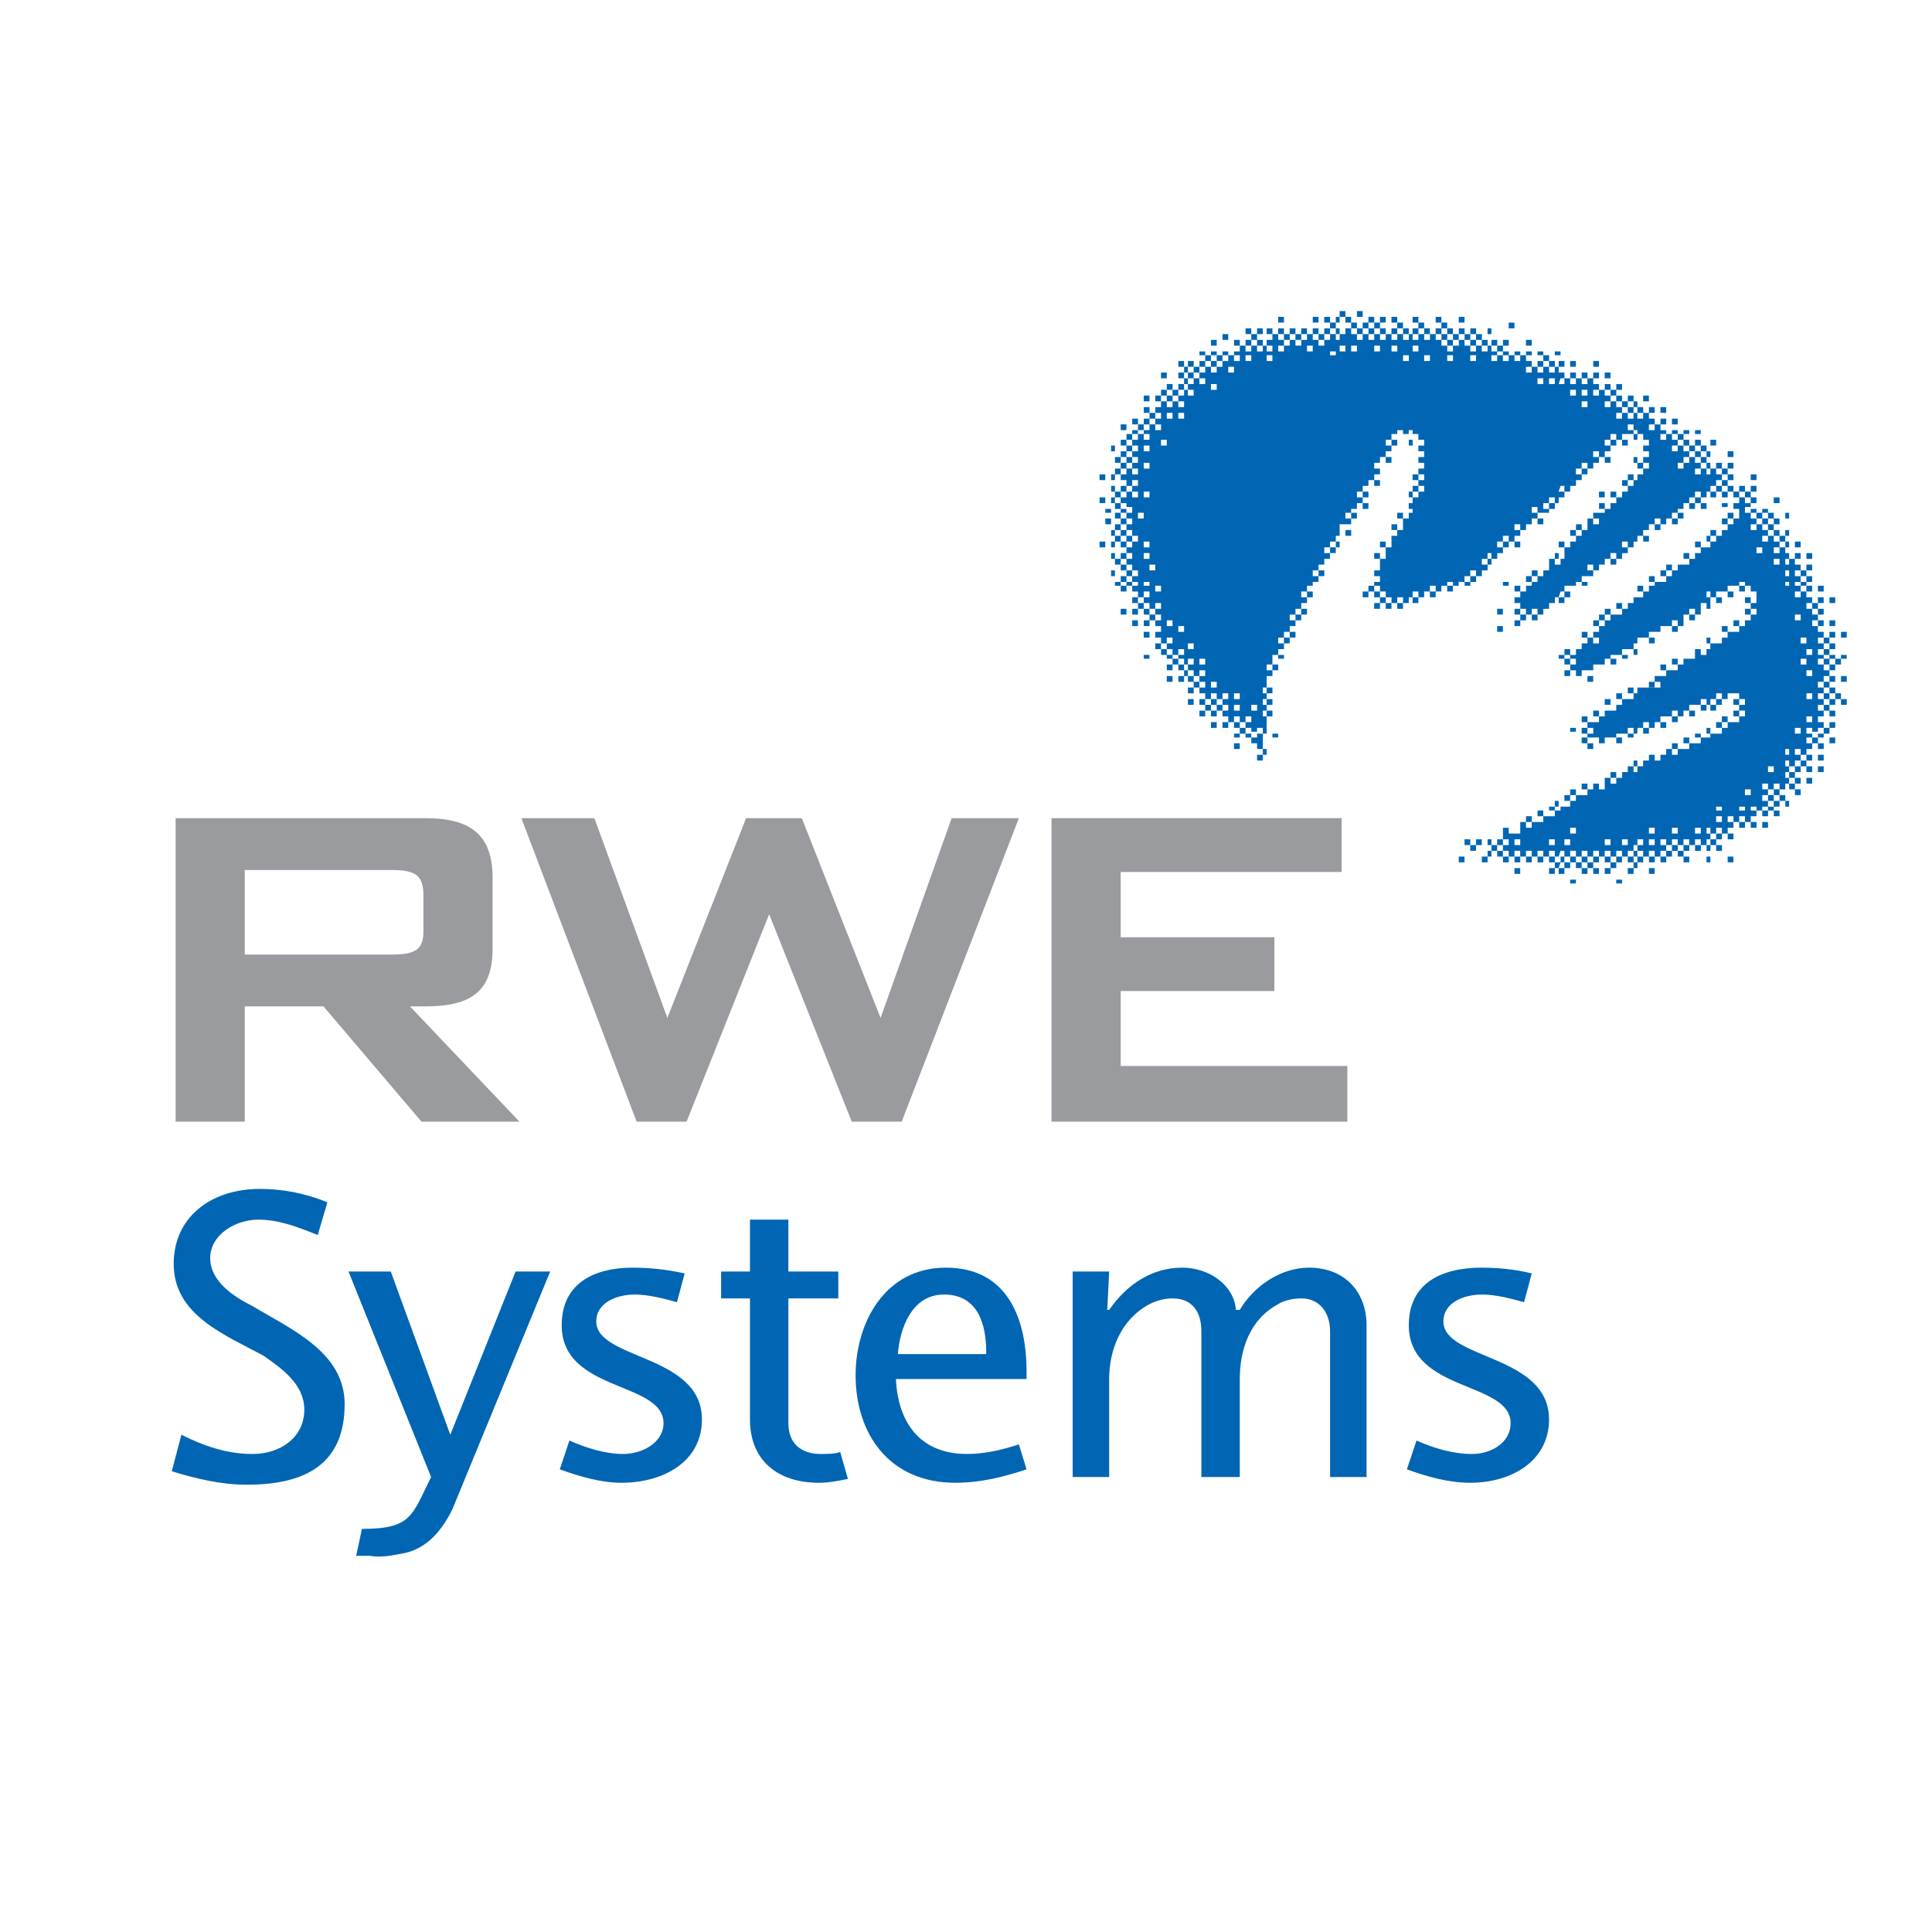 <?xml version="1.0" encoding="utf-8"?>
<!-- Generator: Adobe Illustrator 13.0.0, SVG Export Plug-In . SVG Version: 6.00 Build 14948)  -->
<!DOCTYPE svg PUBLIC "-//W3C//DTD SVG 1.0//EN" "http://www.w3.org/TR/2001/REC-SVG-20010904/DTD/svg10.dtd">
<svg version="1.0" id="Layer_1" xmlns="http://www.w3.org/2000/svg" xmlns:xlink="http://www.w3.org/1999/xlink" x="0px" y="0px"
	 width="192.756px" height="192.756px" viewBox="0 0 192.756 192.756" enable-background="new 0 0 192.756 192.756"
	 xml:space="preserve">
<g>
	<polygon fill-rule="evenodd" clip-rule="evenodd" fill="#FFFFFF" points="0,0 192.756,0 192.756,192.756 0,192.756 0,0 	"/>
	<path fill-rule="evenodd" clip-rule="evenodd" fill="#0066B3" d="M102.42,136.822c0-4.982-1.725-10.348-8.049-10.348
		c-6.133,0-9.007,5.557-9.007,10.732c0,5.748,3.258,10.73,9.965,10.73c2.491,0,4.791-0.574,7.091-1.34l-0.767-2.492
		c-1.725,0.574-3.449,0.959-5.174,0.959c-4.791,0-6.899-3.26-7.091-7.475h13.032C102.42,137.398,102.42,137.014,102.42,136.822
		L102.42,136.822z M98.396,135.098H89.58c0.192-2.49,1.342-5.941,4.6-5.941c3.449,0,4.216,3.066,4.216,5.75V135.098L98.396,135.098z
		"/>
	<path fill-rule="evenodd" clip-rule="evenodd" fill="#0066B3" d="M24.612,148.131c5.941,0,9.774-2.109,9.774-8.051
		c0-5.174-5.366-7.473-9.199-9.773c-1.917-0.957-4.216-2.49-4.216-4.791c0-2.299,2.491-3.832,4.791-3.832
		c2.108,0,4.025,0.766,5.941,1.533l0.958-3.258c-2.3-0.959-4.6-1.342-6.708-1.342c-4.982,0-8.624,2.875-8.624,7.475
		c0,5.174,5.174,7.09,9.007,9.197c1.917,1.342,4.025,2.875,4.025,5.367c0,2.684-2.3,4.408-5.174,4.408
		c-2.492,0-4.792-0.768-7.091-1.918l-0.958,3.643C19.63,147.555,22.121,148.131,24.612,148.131L24.612,148.131z"/>
	<path fill-rule="evenodd" clip-rule="evenodd" fill="#0066B3" d="M54.893,126.857h-3.45l-6.516,16.289l-5.941-16.289H34.77
		l8.241,20.506c-1.917,3.832-1.917,5.174-6.899,5.174l-0.575,2.684h1.341c0.958,0.191,2.108,0,3.066-0.191
		c2.683-0.383,4.216-2.492,5.174-4.408L54.893,126.857L54.893,126.857z"/>
	<path fill-rule="evenodd" clip-rule="evenodd" fill="#0066B3" d="M70.032,141.613c0-6.516-10.541-5.939-10.541-9.773
		c0-1.916,2.108-2.684,3.833-2.684c1.341,0,2.875,0.385,4.216,0.768l0.767-2.875c-1.725-0.383-3.45-0.574-5.174-0.574
		c-3.833,0-7.091,1.533-7.091,5.748c0,6.709,10.157,5.559,10.157,9.775c0,1.916-2.108,3.066-4.024,3.066
		c-1.725,0-3.641-0.576-5.366-1.342l-0.958,2.875c2.108,0.766,4.216,1.34,6.132,1.34C66.199,147.938,70.032,145.83,70.032,141.613
		L70.032,141.613z"/>
	<path fill-rule="evenodd" clip-rule="evenodd" fill="#0066B3" d="M83.831,144.873c-0.575,0.191-1.342,0.191-1.917,0.191
		c-2.108,0-3.258-1.15-3.258-3.066v-12.457h4.982v-2.684h-4.982v-5.174h-3.833v5.174h-2.875v2.684h2.875v12.072
		c0,4.025,2.683,6.324,6.899,6.324c0.958,0,1.917-0.191,2.875-0.383L83.831,144.873L83.831,144.873z"/>
	<path fill-rule="evenodd" clip-rule="evenodd" fill="#0066B3" d="M136.341,147.363v-15.141c0-3.258-2.107-5.748-5.749-5.748
		c-2.875,0-5.558,1.916-6.899,4.215h-0.383c-0.192-2.49-2.684-4.215-5.366-4.215c-3.066,0-5.558,1.725-7.282,4.215h-0.192
		l0.192-3.832h-3.642v20.506h3.642v-9.773c0-2.875,1.149-5.941,4.024-7.475c0.767-0.383,1.533-0.574,2.3-0.574
		c2.107,0,2.874,1.533,2.874,3.258v14.564h3.833v-9.773c0-2.875,0.958-5.941,3.833-7.475c0.575-0.383,1.533-0.574,2.3-0.574
		c1.916,0,2.875,1.533,2.875,3.258v14.564H136.341L136.341,147.363z"/>
	<path fill-rule="evenodd" clip-rule="evenodd" fill="#0066B3" d="M154.547,141.613c0-6.516-10.54-5.939-10.54-9.773
		c0-1.916,2.107-2.684,3.833-2.684c1.341,0,2.874,0.385,4.216,0.768l0.767-2.875c-1.533-0.383-3.258-0.574-4.982-0.574
		c-4.024,0-7.283,1.533-7.283,5.748c0,6.709,10.157,5.559,10.157,9.775c0,1.916-1.916,3.066-3.832,3.066
		c-1.917,0-3.833-0.576-5.558-1.342l-0.959,2.875c2.108,0.766,4.217,1.34,6.324,1.34
		C150.714,147.938,154.547,145.83,154.547,141.613L154.547,141.613z"/>
	<path fill-rule="evenodd" clip-rule="evenodd" fill="#999B9E" d="M38.986,86.804H24.421v8.432h14.565
		c2.3,0,3.258-0.383,3.258-2.299v-3.641C42.244,87.187,41.286,86.804,38.986,86.804L38.986,86.804z M40.902,100.41l10.923,11.498
		h-9.773l-9.774-11.498h-7.857v11.498h-6.899V81.629h24.914c4.6,0,6.708,1.725,6.708,5.941v7.091c0,4.216-2.108,5.749-6.708,5.749
		H40.902L40.902,100.41z"/>
	<polygon fill-rule="evenodd" clip-rule="evenodd" fill="#999B9E" points="52.018,81.629 59.3,81.629 66.583,101.561 74.44,81.629 
		79.998,81.629 87.855,101.561 94.946,81.629 101.653,81.629 89.963,111.908 84.98,111.908 76.74,91.212 68.499,111.908 
		63.516,111.908 52.018,81.629 	"/>
	<polygon fill-rule="evenodd" clip-rule="evenodd" fill="#999B9E" points="104.911,81.629 133.85,81.629 133.85,86.996 
		111.811,86.996 111.811,93.511 127.143,93.511 127.143,98.877 111.811,98.877 111.811,106.352 134.425,106.352 134.425,111.908 
		104.911,111.908 104.911,81.629 	"/>
	<path fill-rule="evenodd" clip-rule="evenodd" fill="#FFFFFF" d="M148.798,83.738h0.575v-0.575h-0.575V83.738L148.798,83.738z
		 M126.375,72.622h0.575v-0.575h-0.575V72.622L126.375,72.622z M125.992,74.155h0.383V73.58h-0.383V74.155L125.992,74.155z
		 M128.675,77.03h0.575v-0.575h-0.575V77.03L128.675,77.03z M130.975,78.18h0.575v-0.575h-0.575V78.18L130.975,78.18z
		 M138.258,77.03h0.574v-0.575h-0.574V77.03L138.258,77.03z M151.098,83.163h0.574v-0.575h-0.574V83.163L151.098,83.163z
		 M132.7,76.455h0.575V75.88H132.7V76.455L132.7,76.455z M148.414,82.587h0.384v-0.575h-0.384V82.587L148.414,82.587z
		 M142.091,80.479h0.574v-0.575h-0.574V80.479L142.091,80.479z M136.533,78.18h0.574v-0.575h-0.574V78.18L136.533,78.18z
		 M131.55,74.73h0.575v-0.575h-0.575V74.73L131.55,74.73z M144.391,84.312h0.574v-0.575h-0.574V84.312L144.391,84.312z
		 M144.965,83.738h0.575v-0.575h-0.575V83.738L144.965,83.738z M143.815,83.738h0.575v-0.575h-0.575V83.738L143.815,83.738z
		 M144.391,83.163h0.574v-0.575h-0.574V83.163L144.391,83.163z M143.24,83.163h0.575v-0.575h-0.575V83.163L143.24,83.163z
		 M142.091,83.163h0.574v-0.575h-0.574V83.163L142.091,83.163z M141.516,82.587h0.575v-0.575h-0.575V82.587L141.516,82.587z
		 M144.391,82.013h0.574v-0.575h-0.574V82.013L144.391,82.013z M142.091,82.013h0.574v-0.575h-0.574V82.013L142.091,82.013z
		 M140.94,82.013h0.575v-0.575h-0.575V82.013L140.94,82.013z M139.982,82.013h0.574v-0.575h-0.574V82.013L139.982,82.013z
		 M137.107,81.438h0.575v-0.575h-0.575V81.438L137.107,81.438z M138.832,80.863h0.575v-0.383h-0.575V80.863L138.832,80.863z
		 M137.683,80.863h0.575v-0.383h-0.575V80.863L137.683,80.863z M136.533,80.863h0.574v-0.383h-0.574V80.863L136.533,80.863z
		 M130.4,78.18h0.574v-0.575H130.4V78.18L130.4,78.18z M133.275,77.605h0.383V77.03h-0.383V77.605L133.275,77.605z M130.975,77.605
		h0.575V77.03h-0.575V77.605L130.975,77.605z M129.825,77.605h0.575V77.03h-0.575V77.605L129.825,77.605z M128.675,77.605h0.575
		V77.03h-0.575V77.605L128.675,77.605z M129.25,77.03h0.575v-0.575h-0.575V77.03L129.25,77.03z M128.101,77.03h0.574v-0.575h-0.574
		V77.03L128.101,77.03z M129.825,76.455h0.575V75.88h-0.575V76.455L129.825,76.455z M128.675,76.455h0.575V75.88h-0.575V76.455
		L128.675,76.455z M127.525,76.455h0.575V75.88h-0.575V76.455L127.525,76.455z M128.675,75.305h0.575V74.73h-0.575V75.305
		L128.675,75.305z M126.375,75.305h0.575V74.73h-0.575V75.305L126.375,75.305z M128.101,74.73h0.574v-0.575h-0.574V74.73
		L128.101,74.73z M125.417,74.155h0.575V73.58h-0.575V74.155L125.417,74.155z M137.683,79.905h0.575V79.33h-0.575V79.905
		L137.683,79.905z M136.533,79.905h0.574V79.33h-0.574V79.905L136.533,79.905z M135.383,79.905h0.575V79.33h-0.575V79.905
		L135.383,79.905z M134.233,78.754h0.574V78.18h-0.574V78.754L134.233,78.754z M134.233,79.905h0.574V79.33h-0.574V79.905
		L134.233,79.905z M133.275,78.754h0.383V78.18h-0.383V78.754L133.275,78.754z M133.275,79.905h0.383V79.33h-0.383V79.905
		L133.275,79.905z M132.125,78.754h0.575V78.18h-0.575V78.754L132.125,78.754z M130.975,78.754h0.575V78.18h-0.575V78.754
		L130.975,78.754z M149.373,84.887h0.574v-0.575h-0.574V84.887L149.373,84.887z M149.947,84.312h0.575v-0.575h-0.575V84.312
		L149.947,84.312z M145.54,85.462h0.574v0.575h-0.574V85.462L145.54,85.462z M125.417,76.455h0.575v0.575h-0.575V76.455
		L125.417,76.455z M126.95,77.605h0.575v0.575h-0.575V77.605L126.95,77.605z M130.975,79.905h0.575v0.575h-0.575V79.905
		L130.975,79.905z M134.233,80.863h0.574v0.575h-0.574V80.863L134.233,80.863z M135.958,82.013h0.575v0.575h-0.575V82.013
		L135.958,82.013z M138.832,83.163h0.575v0.575h-0.575V83.163L138.832,83.163z M142.665,84.312h0.575v0.575h-0.575V84.312
		L142.665,84.312z M147.84,84.312v0.575h-0.575v0.575h0.575v-0.575h0.574v-0.575H147.84L147.84,84.312z M127.525,75.305h0.575V74.73
		h-0.575V75.305L127.525,75.305z M146.689,83.163h0.575v-0.575h-0.575V83.163L146.689,83.163z M125.417,72.622l0.958-12.649
		l13.799-19.739l17.248,3.45l5.558-0.767h0.383l1.533,0.383v4.6l5.75,0.575h1.725v0.575h0.575v0.575h0.574V50.2l0.959,4.983
		l2.491,4.024l-1.725,7.857l2.683,3.641l-3.642,5.749l-20.506,6.708l-2.3,1.533l-0.958-0.383h-0.575v0.575h-1.149v0.575h-0.384
		v0.575h-0.574v-0.575h0.574v-0.575h0.384v-0.575h-0.958v-0.575h-0.575v0.575h-0.575v-0.575h-1.149v0.575h0.574v0.575h-0.574v-0.575
		h-0.575v0.575h-0.574v-0.575h-0.575v-0.575h-0.575v-0.575h-0.575v0.575h-0.574v-0.575h-0.575v0.575h-0.575v-0.575h0.575v-0.575
		h-0.575v-0.575h-0.384v0.575h-0.574v-0.575h-0.575v0.575h-0.575v-0.575h0.575v-0.575h-0.575v-0.575h-0.574v0.575h-0.575v0.575
		h0.575v0.575h-0.575v-0.575h-0.575v-0.575h-0.574v-0.575h-0.575v0.575h-0.575v-0.575h0.575v-0.383h-0.575v-0.575h-0.575v0.575
		h-0.574v-0.575h-0.575v0.575h-0.383v-0.575H132.7v0.575h-0.575v-0.575h0.575V79.33h-0.575v-0.575h-0.575v0.575h-0.575v-0.575H130.4
		v0.575h-0.575v-0.575h0.575V78.18h-0.575v-0.575h-0.575v0.575h-0.575v-0.575h-0.574V77.03h-0.575v-0.575h-0.575v0.575h-0.575
		v-0.575h0.575V75.88h-0.575v-0.575h-0.383v0.575h-0.575v-0.575h0.575V74.73h-0.575V72.622L125.417,72.622z"/>
	<path fill-rule="evenodd" clip-rule="evenodd" fill="#0066B3" d="M134.233,51.158h0.574v0.575h-0.574V51.158L134.233,51.158z
		 M126.95,73.197h0.575v0.383h-0.575V73.197L126.95,73.197z M134.233,52.883h0.574v0.575h-0.574V52.883L134.233,52.883z
		 M125.417,75.88v-0.575h0.575V74.73h-0.575v-0.575h-0.574V73.58h-0.575v-0.383h-0.575v0.383h-0.575v-0.383h0.575v-0.575h-0.575
		v-0.575h-0.574v0.575h-0.575v-0.575h0.575v-0.575h-0.575v-0.575h-0.575v0.575h-0.575v-0.575h-0.574v0.575h-0.575v-0.575h0.575
		v-0.575h-0.575v-0.575h0.575v-0.575h-0.575v-0.575h-0.575v0.575h-0.575v-0.575h0.575v-0.575h-0.575v-0.575h-0.383v0.575h-0.575
		v-0.575h0.575v-0.575h-0.575v-0.575h-0.574v0.575h-0.575v-0.575h0.575v-0.575h-0.575v-0.383h-0.575v-0.575h-0.575V64.19h0.575
		v-0.575h-0.575V63.04h0.575v-0.575h-0.575V61.89h-0.574v0.575h-0.575V61.89h0.575v-0.575h-0.575V60.74h-0.575v0.575h-0.575V60.74
		h0.575v-0.575h-0.575V59.59h0.575v-0.575h-0.575V58.44h-0.574v0.575h-0.575V58.44h-0.575v-0.383h0.575v-0.575h0.575v-0.575h-0.575
		v-0.575h-0.575v-0.575h-0.383v-0.575h0.383v0.575h0.575v-0.575h0.575v-0.575h-0.575v-0.575h-0.575v0.575h-0.383v-0.575h0.383
		v-0.575h-0.383v-0.575h0.383v-0.575h0.575v-0.575h-0.575v-0.575h0.575v-0.383h-0.575V50.2h-0.383v-0.575h0.383V49.05h-0.383v-0.575
		h0.383v0.575h0.575v-0.575h0.575V47.9h-0.575v-0.575h-0.575V47.9h-0.383v-0.575h0.383V46.75h0.575v-0.575h-0.575V45.6h0.575v-0.575
		h0.575v-0.575h-0.575v-0.575h0.575V43.3h0.574v-0.383h0.575v-0.575h-0.575v-0.575h0.575v0.575h0.575v-0.575h0.575v-0.575h-0.575
		v-0.575h0.575v0.575h0.574v-0.575h0.575v-0.575h-0.575v-0.575h0.575v-0.575h0.575v-0.575h0.575v0.575h0.574v-0.575h0.575v-0.575
		h-0.575v-0.575h0.575v-0.575h-0.575v-0.575h0.575v0.575h0.383v-0.575h0.575v0.575h0.575v-0.575h0.575v-0.575h-0.575V35.06h0.575
		v0.384h0.574V35.06h0.575v0.384h0.575V35.06h0.575v0.384h0.574V35.06h0.575v-0.575h-0.575V33.91h0.575v0.575h0.575V33.91h0.575
		v-0.575h-0.575V32.76h0.575v0.575h0.574V32.76h0.575v0.575h-0.575v0.575h0.575v0.575h0.383V33.91h0.575v-0.575h-0.575V32.76h0.575
		v0.575h0.575V32.76h0.575v0.575h0.574V32.76h0.575v0.575h0.575V32.76h0.575v0.575h0.574V32.76h0.575v0.575h0.575V32.76h0.575
		v-0.575h-0.575V31.61h0.575v0.575h0.575V31.61h0.383v-0.575h0.575v0.575h0.574v0.575h0.575v0.575h0.575v-0.575h0.575V31.61h0.574
		v0.575h0.575V31.61h0.575v0.575h-0.575v0.575h0.575v0.575h0.574V32.76h0.575v-0.575h-0.575V31.61h0.575v0.575h0.575v0.575h0.574
		v0.575h0.384V32.76h0.575v-0.575h-0.575V31.61h0.575v0.575h0.575v0.575h0.574v0.575h0.575V32.76h0.575v-0.575h-0.575V31.61h0.575
		v0.575h0.575v0.575h0.574v0.575h0.575v0.575h-0.575v0.575h0.575V58.44h-0.575v0.575h-0.574V58.44h-0.575v0.575h-0.575v0.575h-0.575
		v-0.575h-0.574v0.575h-0.575v0.575h-0.575V59.59h-0.384v0.575h-0.574v0.575h-0.575v-0.575h-0.575v0.575h-0.574v-0.575h-0.575v0.575
		h-0.575v-0.575h0.575V59.59h-0.575v-0.575h-0.574v0.575h-0.575v-0.575h0.575V58.44h0.574v-0.383h0.575v-0.575h-0.575v-0.575h0.575
		v-1.15h-0.575v-0.575h0.575v0.575h0.575v-1.15h-0.575v-0.575h0.575v0.575h0.574v-1.15h0.575v-0.575h-0.575v-0.575h0.575v0.575
		h0.575v-1.15h-0.575v-0.575h0.575v0.575h0.574v-0.575h0.384v-0.383h-0.384V50.2h0.384v-0.575h-0.384V49.05h0.384v-0.575h0.575V47.9
		h-0.575v-0.575h0.575V46.75h0.575v-0.575h-0.575V45.6h0.575v-0.575h-0.575v-0.575h0.575v-0.575h-0.575V43.3h-0.575v-0.383h-0.384
		V43.3h-0.574v-0.383h-0.575V43.3h-0.575v0.575h0.575v0.575h-0.575v0.575h-0.574V45.6h0.574v0.575h-0.574V45.6h-0.575v0.575h-0.575
		v0.575h0.575v0.575h-0.575V47.9h0.575v0.575h-0.575V47.9h-0.574v0.575h-0.575v0.575h0.575v0.575h-0.575V50.2h0.575v0.575h-0.575
		V50.2h-0.575v0.575h-0.575v0.383h0.575v0.575h-0.575v0.575h-1.149v1.149h-0.383v0.575h0.383v0.575h-0.383v0.575H132.7v0.575h-0.575
		v0.575h-0.575v0.575h0.575v0.575h-0.575v0.575h-0.575v0.383H130.4v0.575h0.574v0.575H130.4v0.575h-0.575v0.575h0.575v0.575h-0.575
		v0.575h-0.575v0.575h-0.575v0.575h0.575v0.575h-0.575v0.575h-0.574v0.575h-0.575v0.575h0.575v0.383h-0.575v-0.383h-0.575v0.958
		h0.575v0.575h-0.575v0.575h-0.575v1.15h0.575v0.575h-0.575v0.575h0.575v0.575h-0.575v0.575h0.575v0.575h-0.575v1.725h-0.383v1.533
		h0.383v0.575h-0.383v0.575H125.417L125.417,75.88z M123.117,72.047h0.575v-0.575h-0.575V72.047L123.117,72.047z M123.117,70.897
		h0.575v-0.575h-0.575V70.897L123.117,70.897z M123.117,69.748h0.575v-0.575h-0.575V69.748L123.117,69.748z M124.843,73.58h0.574
		v-0.575h-0.574V73.58L124.843,73.58z M125.417,73.197h0.575v-0.575h-0.575V73.197L125.417,73.197z M124.268,73.197h0.575v-0.575
		h-0.575V73.197L124.268,73.197z M123.692,72.622h0.575v-0.575h-0.575V72.622L123.692,72.622z M124.268,72.047h0.575v-0.575h-0.575
		V72.047L124.268,72.047z M125.992,71.472h0.383v-0.575h-0.383V71.472L125.992,71.472z M124.843,70.897h0.574v-0.575h-0.574V70.897
		L124.843,70.897z M125.992,70.322h0.383v-0.575h-0.383V70.322L125.992,70.322z M125.992,69.172h0.383v-0.575h-0.383V69.172
		L125.992,69.172z M126.375,66.873h0.575v-0.575h-0.575V66.873L126.375,66.873z M127.525,64.19h0.575v-0.575h-0.575V64.19
		L127.525,64.19z M128.101,63.615h0.574V63.04h-0.574V63.615L128.101,63.615z M128.675,61.89h0.575v-0.575h-0.575V61.89
		L128.675,61.89z M129.25,61.315h0.575V60.74h-0.575V61.315L129.25,61.315z M129.825,59.59h0.575v-0.575h-0.575V59.59L129.825,59.59
		z M130.975,57.482h0.575v-0.575h-0.575V57.482L130.975,57.482z M132.125,55.183h0.575v-0.575h-0.575V55.183L132.125,55.183z
		 M132.7,54.607h0.575v-0.575H132.7V54.607L132.7,54.607z M123.117,74.155h0.575v0.575h-0.575V74.155L123.117,74.155z
		 M118.518,69.748h0.575v0.575h-0.575V69.748L118.518,69.748z M116.41,67.448h0.575v0.575h-0.575V67.448L116.41,67.448z
		 M114.11,65.339h0.575v0.383h-0.575V65.339L114.11,65.339z M114.11,63.04h0.575v0.575h-0.575V63.04L114.11,63.04z M112.96,61.89
		h0.575v0.575h-0.575V61.89L112.96,61.89z M111.811,60.74h0.575v0.575h-0.575V60.74L111.811,60.74z M110.853,56.907h0.383v0.575
		h-0.383V56.907L110.853,56.907z M109.702,54.033h0.575v0.575h-0.575V54.033L109.702,54.033z M111.811,52.883h0.575v-0.575h-0.575
		V52.883L111.811,52.883z M112.386,52.308h0.574v-0.575h-0.574V52.308L112.386,52.308z M121.968,70.897h0.575v-0.575h-0.575V70.897
		L121.968,70.897z M120.817,70.897h0.575v-0.575h-0.575V70.897L120.817,70.897z M121.393,70.322h0.575v-0.575h-0.575V70.322
		L121.393,70.322z M120.243,70.322h0.574v-0.575h-0.574V70.322L120.243,70.322z M121.968,69.748h0.575v-0.575h-0.575V69.748
		L121.968,69.748z M120.817,69.748h0.575v-0.575h-0.575V69.748L120.817,69.748z M120.817,68.598h0.575v-0.575h-0.575V68.598
		L120.817,68.598z M119.668,68.598h0.575v-0.575h-0.575V68.598L119.668,68.598z M119.093,68.022h0.575v-0.575h-0.575V68.022
		L119.093,68.022z M119.668,67.448h0.575v-0.575h-0.575V67.448L119.668,67.448z M118.518,67.448h0.575v-0.575h-0.575V67.448
		L118.518,67.448z M118.135,66.873h0.383v-0.575h-0.383V66.873L118.135,66.873z M119.668,66.298h0.575v-0.575h-0.575V66.298
		L119.668,66.298z M118.518,66.298h0.575v-0.575h-0.575V66.298L118.518,66.298z M117.56,66.298h0.575v-0.575h-0.575V66.298
		L117.56,66.298z M116.985,65.723h0.574v-0.383h-0.574V65.723L116.985,65.723z M117.56,65.339h0.575v-0.575h-0.575V65.339
		L117.56,65.339z M116.41,65.339h0.575v-0.575h-0.575V65.339L116.41,65.339z M118.518,64.765h0.575V64.19h-0.575V64.765
		L118.518,64.765z M115.835,64.765h0.575V64.19h-0.575V64.765L115.835,64.765z M116.41,64.19h0.575v-0.575h-0.575V64.19
		L116.41,64.19z M117.56,63.04h0.575v-0.575h-0.575V63.04L117.56,63.04z M116.41,62.465h0.575V61.89h-0.575V62.465L116.41,62.465z
		 M115.26,61.89h0.575v-0.575h-0.575V61.89L115.26,61.89z M114.686,61.315h0.574V60.74h-0.574V61.315L114.686,61.315z M115.26,60.74
		h0.575v-0.575h-0.575V60.74L115.26,60.74z M114.11,60.74h0.575v-0.575h-0.575V60.74L114.11,60.74z M113.535,60.165h0.575V59.59
		h-0.575V60.165L113.535,60.165z M114.11,59.59h0.575v-0.575h-0.575V59.59L114.11,59.59z M115.26,59.015h0.575V58.44h-0.575V59.015
		L115.26,59.015z M114.11,58.44h0.575v-0.383h-0.575V58.44L114.11,58.44z M112.96,58.44h0.575v-0.383h-0.575V58.44L112.96,58.44z
		 M111.811,58.44h0.575v-0.383h-0.575V58.44L111.811,58.44z M112.386,58.057h0.574v-0.575h-0.574V58.057L112.386,58.057z
		 M112.96,57.482h0.575v-0.575h-0.575V57.482L112.96,57.482z M114.686,56.907h0.574v-0.575h-0.574V56.907L114.686,56.907z
		 M112.386,56.907h0.574v-0.575h-0.574V56.907L112.386,56.907z M111.811,56.333h0.575v-0.575h-0.575V56.333L111.811,56.333z
		 M114.11,55.757h0.575v-0.575h-0.575V55.757L114.11,55.757z M112.386,55.757h0.574v-0.575h-0.574V55.757L112.386,55.757z
		 M114.11,54.607h0.575v-0.575h-0.575V54.607L114.11,54.607z M112.386,54.607h0.574v-0.575h-0.574V54.607L112.386,54.607z
		 M112.96,54.033h0.575v-0.575h-0.575V54.033L112.96,54.033z M111.811,54.033h0.575v-0.575h-0.575V54.033L111.811,54.033z
		 M112.386,53.458h0.574v-0.575h-0.574V53.458L112.386,53.458z M111.235,53.458h0.575v-0.575h-0.575V53.458L111.235,53.458z
		 M120.817,72.047h0.575v0.575h-0.575V72.047L120.817,72.047z M120.817,33.91h0.575v0.575h-0.575V33.91L120.817,33.91z
		 M121.968,33.335h0.575v0.575h-0.575V33.335L121.968,33.335z M127.525,31.61h0.575v0.575h-0.575V31.61L127.525,31.61z
		 M130.975,31.61h0.575v0.575h-0.575V31.61L130.975,31.61z M119.668,38.318h0.575v-0.575h-0.575V38.318L119.668,38.318z
		 M119.093,37.743h0.575v-0.575h-0.575V37.743L119.093,37.743z M118.518,38.318h0.575v-0.575h-0.575V38.318L118.518,38.318z
		 M118.135,37.743h0.383v-0.575h-0.383V37.743L118.135,37.743z M118.518,37.168h0.575v-0.575h-0.575V37.168L118.518,37.168z
		 M119.668,37.168h0.575v-0.575h-0.575V37.168L119.668,37.168z M120.817,37.168h0.575v-0.575h-0.575V37.168L120.817,37.168z
		 M122.543,37.168h0.574v-0.575h-0.574V37.168L122.543,37.168z M120.243,36.593h0.574v-0.575h-0.574V36.593L120.243,36.593z
		 M121.393,36.593h0.575v-0.575h-0.575V36.593L121.393,36.593z M120.817,36.018h0.575v-0.575h-0.575V36.018L120.817,36.018z
		 M121.968,36.018h0.575v-0.575h-0.575V36.018L121.968,36.018z M123.117,36.018h0.575v-0.575h-0.575V36.018L123.117,36.018z
		 M124.268,36.018h0.575v-0.575h-0.575V36.018L124.268,36.018z M126.375,36.018h0.575v-0.575h-0.575V36.018L126.375,36.018z
		 M124.268,35.06h0.575v-0.575h-0.575V35.06L124.268,35.06z M125.417,35.06h0.575v-0.575h-0.575V35.06L125.417,35.06z
		 M126.375,35.06h0.575v-0.575h-0.575V35.06L126.375,35.06z M124.843,34.485h0.574V33.91h-0.574V34.485L124.843,34.485z
		 M127.525,35.06h0.575v-0.575h-0.575V35.06L127.525,35.06z M128.101,34.485h0.574V33.91h-0.574V34.485L128.101,34.485z
		 M129.25,34.485h0.575V33.91h-0.575V34.485L129.25,34.485z M130.4,35.06h0.574v-0.575H130.4V35.06L130.4,35.06z M127.525,33.91
		h0.575v-0.575h-0.575V33.91L127.525,33.91z M128.675,33.91h0.575v-0.575h-0.575V33.91L128.675,33.91z M129.825,33.91h0.575v-0.575
		h-0.575V33.91L129.825,33.91z M130.975,33.91h0.575v-0.575h-0.575V33.91L130.975,33.91z M131.55,34.485h0.575V33.91h-0.575V34.485
		L131.55,34.485z M116.41,39.467h0.575v-0.575h-0.575V39.467L116.41,39.467z M115.835,40.042h0.575v-0.575h-0.575V40.042
		L115.835,40.042z M116.985,40.042h0.574v-0.575h-0.574V40.042L116.985,40.042z M116.41,40.617h0.575v-0.575h-0.575V40.617
		L116.41,40.617z M117.56,40.617h0.575v-0.575h-0.575V40.617L117.56,40.617z M115.26,41.768h0.575v-0.575h-0.575V41.768
		L115.26,41.768z M116.41,41.768h0.575v-0.575h-0.575V41.768L116.41,41.768z M117.56,41.768h0.575v-0.575h-0.575V41.768
		L117.56,41.768z M114.686,42.342h0.574v-0.575h-0.574V42.342L114.686,42.342z M114.11,42.917h0.575v-0.575h-0.575V42.917
		L114.11,42.917z M115.26,42.917h0.575v-0.575h-0.575V42.917L115.26,42.917z M113.535,43.3h0.575v-0.383h-0.575V43.3L113.535,43.3z
		 M112.96,43.875h0.575V43.3h-0.575V43.875L112.96,43.875z M114.11,43.875h0.575V43.3h-0.575V43.875L114.11,43.875z M112.386,44.451
		h0.574v-0.575h-0.574V44.451L112.386,44.451z M115.835,44.451h0.575v-0.575h-0.575V44.451L115.835,44.451z M112.96,45.025h0.575
		v-0.575h-0.575V45.025L112.96,45.025z M114.11,45.025h0.575v-0.575h-0.575V45.025L114.11,45.025z M112.386,45.6h0.574v-0.575
		h-0.574V45.6L112.386,45.6z M111.811,46.175h0.575V45.6h-0.575V46.175L111.811,46.175z M112.96,46.175h0.575V45.6h-0.575V46.175
		L112.96,46.175z M112.386,46.75h0.574v-0.575h-0.574V46.75L112.386,46.75z M114.11,46.75h0.575v-0.575h-0.575V46.75L114.11,46.75z
		 M111.811,47.325h0.575V46.75h-0.575V47.325L111.811,47.325z M112.96,47.325h0.575V46.75h-0.575V47.325L112.96,47.325z
		 M112.96,48.475h0.575V47.9h-0.575V48.475L112.96,48.475z M112.386,49.05h0.574v-0.575h-0.574V49.05L112.386,49.05z
		 M111.811,49.625h0.575V49.05h-0.575V49.625L111.811,49.625z M112.96,49.625h0.575V49.05h-0.575V49.625L112.96,49.625z
		 M114.11,49.625h0.575V49.05h-0.575V49.625L114.11,49.625z M111.235,50.2h0.575v-0.575h-0.575V50.2L111.235,50.2z M111.811,50.775
		h0.575V50.2h-0.575V50.775L111.811,50.775z M112.386,51.158h0.574v-0.575h-0.574V51.158L112.386,51.158z M111.811,51.733h0.575
		v-0.575h-0.575V51.733L111.811,51.733z M113.535,51.733h0.575v-0.575h-0.575V51.733L113.535,51.733z M117.56,39.467h0.575v-0.575
		h-0.575V39.467L117.56,39.467z M118.518,39.467h0.575v-0.575h-0.575V39.467L118.518,39.467z M118.135,38.893h0.383v-0.575h-0.383
		V38.893L118.135,38.893z M120.817,38.893h0.575v-0.575h-0.575V38.893L120.817,38.893z M114.11,39.467h0.575v0.575h-0.575V39.467
		L114.11,39.467z M111.811,42.342h0.575v0.575h-0.575V42.342L111.811,42.342z M110.853,44.451h0.383v0.575h-0.383V44.451
		L110.853,44.451z M109.702,47.325h0.575V47.9h-0.575V47.325L109.702,47.325z M109.702,49.625h0.575V50.2h-0.575V49.625
		L109.702,49.625z M110.277,50.775h0.575v0.383h-0.575V50.775L110.277,50.775z M110.277,51.733h0.575v0.575h-0.575V51.733
		L110.277,51.733z M115.835,37.168h0.575v0.575h-0.575V37.168L115.835,37.168z M135.383,31.035h0.575v0.575h-0.575V31.035
		L135.383,31.035z M140.94,49.625h0.575V49.05h-0.575V49.625L140.94,49.625z M135.383,49.625h0.575V49.05h-0.575V49.625
		L135.383,49.625z M141.516,49.05h0.575v-0.575h-0.575V49.05L141.516,49.05z M141.516,47.9h0.575v-0.575h-0.575V47.9L141.516,47.9z
		 M138.258,44.451h0.574v-0.575h-0.574V44.451L138.258,44.451z M132.7,35.443h0.575V35.06H132.7V35.443L132.7,35.443z
		 M144.391,36.018h0.574v-0.575h-0.574V36.018L144.391,36.018z M142.091,36.018h0.574v-0.575h-0.574V36.018L142.091,36.018z
		 M139.982,36.018h0.574v-0.575h-0.574V36.018L139.982,36.018z M144.391,35.06h0.574v-0.575h-0.574V35.06L144.391,35.06z
		 M140.94,35.06h0.575v-0.575h-0.575V35.06L140.94,35.06z M138.832,35.06h0.575v-0.575h-0.575V35.06L138.832,35.06z M137.107,35.06
		h0.575v-0.575h-0.575V35.06L137.107,35.06z M134.808,35.06h0.575v-0.575h-0.575V35.06L134.808,35.06z M133.658,35.06h0.575v-0.575
		h-0.575V35.06L133.658,35.06z M143.815,34.485h0.575V33.91h-0.575V34.485L143.815,34.485z M144.391,33.91h0.574v-0.575h-0.574
		V33.91L144.391,33.91z M143.24,33.91h0.575v-0.575h-0.575V33.91L143.24,33.91z M142.091,33.91h0.574v-0.575h-0.574V33.91
		L142.091,33.91z M140.94,33.91h0.575v-0.575h-0.575V33.91L140.94,33.91z M139.982,33.91h0.574v-0.575h-0.574V33.91L139.982,33.91z
		 M138.832,33.91h0.575v-0.575h-0.575V33.91L138.832,33.91z M137.683,33.91h0.575v-0.575h-0.575V33.91L137.683,33.91z
		 M136.533,33.91h0.574v-0.575h-0.574V33.91L136.533,33.91z M135.383,33.91h0.575v-0.575h-0.575V33.91L135.383,33.91z
		 M133.275,33.91h0.383v-0.575h-0.383V33.91L133.275,33.91z M132.125,33.91h0.575v-0.575h-0.575V33.91L132.125,33.91z
		 M143.815,33.335h0.575V32.76h-0.575V33.335L143.815,33.335z M141.516,33.335h0.575V32.76h-0.575V33.335L141.516,33.335z
		 M139.407,33.335h0.575V32.76h-0.575V33.335L139.407,33.335z M137.107,33.335h0.575V32.76h-0.575V33.335L137.107,33.335z
		 M135.958,33.335h0.575V32.76h-0.575V33.335L135.958,33.335z M134.808,33.335h0.575V32.76h-0.575V33.335L134.808,33.335z
		 M133.658,33.335h0.575V32.76h0.574v-0.575h-0.574V31.61h-0.575v0.575h-0.383v0.575h0.383V33.335L133.658,33.335z M132.7,33.335
		h0.575V32.76H132.7V33.335L132.7,33.335z M136.533,32.76h0.574v-0.575h-0.574V32.76L136.533,32.76z M140.557,43.875h0.384v0.575
		h-0.384V43.875L140.557,43.875z M139.407,60.165h0.575V59.59h-0.575V60.165L139.407,60.165z M138.258,60.165h0.574V59.59h-0.574
		V60.165L138.258,60.165z M140.94,59.59h0.575v-0.575h-0.575V59.59L140.94,59.59z M137.683,59.59h0.575v-0.575h-0.575V59.59
		L137.683,59.59z M142.665,59.015h0.575V58.44h-0.575V59.015L142.665,59.015z M137.107,59.015h0.575V58.44h-0.575V59.015
		L137.107,59.015z M144.391,58.44h0.574v-0.383h-0.574V58.44L144.391,58.44z"/>
	<path fill-rule="evenodd" clip-rule="evenodd" fill="#0066B3" d="M172.37,51.733h0.575v0.575h-0.575V51.733L172.37,51.733z
		 M170.646,53.458h0.574v0.575h-0.574V53.458L170.646,53.458z M170.262,59.015h0.384v0.575h-0.384V59.015L170.262,59.015z
		 M168.537,60.74h0.575v0.575h-0.575V60.74L168.537,60.74z M166.812,61.89h0.575v0.575h-0.575V61.89L166.812,61.89z M159.53,61.89
		h0.574v0.575h-0.574V61.89L159.53,61.89z M160.104,61.315h0.575v0.575h-0.575V61.315L160.104,61.315z M166.237,56.907h0.575v0.575
		h-0.575V56.907L166.237,56.907z M165.088,51.733h0.574v0.575h-0.574V51.733L165.088,51.733z M166.812,51.158h0.575v0.575h-0.575
		V51.158L166.812,51.158z M168.537,49.625h0.575V50.2h-0.575V49.625L168.537,49.625z M183.677,67.448h0.575v0.575h-0.575V67.448
		L183.677,67.448z M183.677,63.04h0.575v0.575h-0.575V63.04L183.677,63.04z M182.527,61.89h0.575v0.575h-0.575V61.89L182.527,61.89z
		 M182.527,59.59h0.575v0.575h-0.575V59.59L182.527,59.59z M181.377,58.44h0.575v0.575h-0.575V58.44L181.377,58.44z M180.228,55.183
		h0.575v0.575h-0.575V55.183L180.228,55.183z M179.078,54.033h0.574v0.575h-0.574V54.033L179.078,54.033z M178.119,51.158h0.384
		v0.575h-0.384V51.158L178.119,51.158z M176.97,49.625h0.575V50.2h-0.575V49.625L176.97,49.625z M172.945,63.04h0.574v-0.575h-0.574
		V61.89h0.574v0.575h0.575V61.89h0.575v-0.575h-0.575V60.74h0.575v-0.575h-0.575V59.59h0.575v0.575h0.575v-1.15h-0.575V58.44h-0.575
		v0.575h-0.575V58.44h-1.149v0.575h0.575v0.575h-0.575v-0.575h-1.15v0.575h0.575v0.575h-0.575V59.59h-0.574v1.15h-0.384v-0.575
		h-0.574v1.15h-0.575v0.575h-0.575v-0.575h-0.575v1.15h-0.574v0.575h-0.575v-0.575h-1.15v0.575h-1.149v0.575h0.575v0.575h-0.575
		v-0.575h-1.15v0.575h-0.383v0.575h0.383v0.575h-0.383v-0.575h-1.149v0.575h0.574v0.383h-0.574v-0.383h-1.15v0.383h0.575v0.575
		h-0.575v-0.575h-0.575v0.575h-1.149v0.575h-1.15v0.575h-0.574v-0.575h-0.575v0.575h-0.575v-0.575h0.575v-0.575h-0.575v-0.575
		h-0.574v-0.383h0.574v-0.575h0.575v0.575h0.575v-0.575h0.574V64.19h0.575v-0.575h-0.575V63.04h0.575v0.575h0.575V63.04h0.575
		v-0.575h-0.575V61.89h0.575v-0.575h0.574V60.74h0.575v0.575h1.15V60.74h-0.575v-0.575h0.575v0.575h0.574v-0.575h0.575V59.59h0.958
		v-0.575h-0.575V58.44h0.575v0.575h0.575V58.44h0.575v-0.383h-0.575v-0.575h0.575v0.575h1.149v-0.575h-0.575v-0.575h0.575v-0.575
		h0.575v0.575h0.575v-0.575h1.149v-0.575h-0.575v-0.575h0.575v0.575h0.575v-0.575h0.575v-0.575h-0.575v-0.575h0.575v0.575h0.958
		v-0.575h-0.384v-0.575h0.384v-0.575h0.574v0.575h0.575v-0.575h0.575v-0.575h-0.575v-0.575h0.575v-0.575h0.575v0.575h0.574v-0.958
		h-0.574V50.2h0.574v-0.575h-0.574V49.05h-0.575v0.575h-0.575V49.05h-0.575v0.575h-0.574V49.05h-0.384v0.575h-0.574V50.2h0.574
		v0.575h-0.574V50.2h-0.575v0.575h-0.575V50.2h-0.575v0.575h-0.574v0.383h0.574v0.575h-0.574v0.575h-0.575v-0.575h-0.575v0.575
		h-0.575v0.575h-0.574v-0.575h-0.575v0.575h-0.575v0.575h0.575v0.575h-0.575v-0.575h-0.575v0.575h-0.383v0.575h-0.575v0.575h-0.574
		v0.575h-0.575v0.575h-0.575v-0.575h-0.575v0.575h-0.574v0.575h-0.575v0.575h-1.15v0.575h0.575v0.383h-0.575v-0.383h-0.574v0.383
		h-1.15v0.575h0.575v0.575h-0.575v0.575h-0.574V59.59h-0.384v0.575h-0.575v0.575h-0.574v0.575h-0.575v0.575h-0.575v-0.575h-0.575
		v0.575h-0.575v0.575h-0.574V61.89h0.574v-0.575h-0.574V60.74h0.574v-0.575h-0.574V59.59h0.574v-0.575h-0.574V58.44h0.574v0.575
		h0.575V58.44h0.575v-0.383h-0.575v-0.575h0.575v-0.575h0.575v0.575h0.575v-0.575h0.574v-1.15h0.575v-0.575h0.384v0.575h0.574v-1.15
		h-0.574v-0.575h0.574v0.575h0.575v-0.575h0.575v-0.575h-0.575v-0.575h0.575v-0.575h0.574v0.575h0.575v-1.15h0.575v-0.575h1.149
		v-0.383h-0.574V50.2h0.574v0.575h0.575V50.2h0.575v-0.575h-0.575V49.05h0.575v0.575h0.575V49.05h0.574v-0.575h-0.574V47.9h0.574
		v-0.575h0.575V47.9h0.383v-0.575h0.575V46.75h-0.575v-0.575h-0.383V45.6h0.383v0.575h0.575V45.6h0.575v-0.575h-0.575v-0.575h0.575
		v-0.575h-0.575V43.3h-0.575v0.575h-0.383V43.3h-1.149v0.575h0.574v0.575h-0.574v-0.575h-0.575v0.575h-0.575v0.575h-0.575V45.6
		h0.575v0.575h-0.575V45.6h-0.574v0.575h-0.575v0.575h-0.575v0.575h-0.575V47.9h-0.574v0.575h-0.575v0.575h-0.575v0.575h-0.574V50.2
		h-0.384v0.575h-0.575v0.383h-1.149v0.575h0.575v0.575h-0.575v-0.575h-0.575v0.575h-0.575v0.575h-0.575v0.575h-0.574v0.575h0.574
		v0.575h-0.574v-0.575h-0.575v0.575h-0.575v0.575h-0.574v0.575h-0.575v0.575h-0.384v0.575h-0.574v0.575h-0.575v0.575h-0.575v0.383
		h-0.575v-0.383h-0.574l-0.191-0.575V35.06l0.191-0.575V33.91h0.574v-0.575h-0.574V32.76h0.574v0.575h0.575V32.76h0.575v0.575h0.575
		v0.575h0.574v0.575h0.384V33.91h0.575v0.575h0.574V33.91h0.575v0.575h-0.575v0.575h0.575v0.384h0.575V35.06h0.574v0.384h0.575
		V35.06h0.575v0.384h-0.575v0.575h0.575v0.575h0.575v-0.575h0.575v-0.575h-0.575V35.06h0.575v0.384h0.574v0.575h0.575v0.575h0.384
		v-0.575h0.574v0.575h-0.574v0.575h0.574v0.575h0.575v-0.575h0.575v0.575h0.574v-0.575h0.575v0.575h0.575v-0.575h0.575v0.575h-0.575
		v0.575h0.575v0.575h0.574v-0.575h0.575v0.575h0.575v-0.575h0.575v0.575h-0.575v0.575h0.575v0.575h0.574v-0.575h0.575v0.575h0.383
		v0.575h0.575v0.575h0.575v-0.575h0.575v0.575h-0.575v0.575h0.575v0.575h0.574v-0.575h0.575v0.575h-0.575v0.575h0.575V43.3h0.575
		v-0.383h0.575V43.3h0.574v-0.383h0.575V43.3h-0.575v0.575h0.575v0.575h0.575v-0.575h0.575v0.575h0.574v0.575h0.384V45.6h-0.384
		v0.575h0.384v0.575h0.574v-0.575h0.575v0.575h0.575v-0.575h0.575v0.575h-0.575v0.575h0.575V47.9h-0.575v0.575h0.575v0.575h0.574
		v0.575h0.575V50.2h0.575v-0.575h0.575V50.2h-0.575v0.575h0.575v0.383h0.575v-0.383h0.574v0.383h0.575v0.575h0.575v0.575h-0.575
		v0.575h0.575v0.575h0.574v-0.575h0.384v0.575h-0.384v0.575h0.384v0.575h-0.384v0.575h0.384v0.575h0.575v-0.575h0.574v0.575h-0.574
		v0.575h0.574v0.575h0.575v-0.575h0.575v0.575h-0.575v0.575h0.575v0.575h-0.575v0.383h0.575v0.575h-0.575v0.575h0.575v0.575h0.574
		V59.59h0.575v0.575h-0.575v0.575h0.575v0.575h-0.575v0.575h0.575v0.575h-0.575v0.575h0.575v0.575h0.575V63.04h0.575v0.575h-0.575
		v0.575h0.575v0.575h-0.575v0.575h0.575v0.383h0.574v-0.383h0.575v0.383h-0.575v0.575h-0.574v0.575h-0.575v0.575h0.575v0.575h-0.575
		v0.575h-0.575v-0.575h-0.575v0.575l-0.574,0.192h-14.565l-0.575-0.192v-0.575h-0.574v0.575h-0.575v-0.575h0.575v-0.575h1.149
		v-0.575h-0.575v-0.575h0.575v0.575h1.15v-0.575h-0.575v-0.575h0.575v0.575h0.574v-0.575h1.15v-0.958h0.575v0.575h0.574v-0.575
		h0.384V64.19h-0.384v-0.575h0.384v0.575h1.149v-0.575h0.575V63.04h-0.575v-0.575h0.575v0.575H172.945L172.945,63.04z
		 M181.952,68.022h0.575v-0.575h-0.575V68.022L181.952,68.022z M180.228,67.448h0.575v-0.575h-0.575V67.448L180.228,67.448z
		 M181.952,66.873h0.575v-0.575h-0.575V66.873L181.952,66.873z M182.527,66.298h0.575v-0.575h-0.575V66.298L182.527,66.298z
		 M181.377,66.298h0.575v-0.575h-0.575V66.298L181.377,66.298z M179.652,66.298h0.575v-0.575h-0.575V66.298L179.652,66.298z
		 M181.952,65.723h0.575v-0.383h-0.575V65.723L181.952,65.723z M181.377,65.339h0.575v-0.575h-0.575V65.339L181.377,65.339z
		 M180.228,65.339h0.575v-0.575h-0.575V65.339L180.228,65.339z M181.952,64.765h0.575V64.19h-0.575V64.765L181.952,64.765z
		 M181.377,64.19h0.575v-0.575h-0.575V64.19L181.377,64.19z M179.652,64.19h0.575v-0.575h-0.575V64.19L179.652,64.19z
		 M180.803,62.465h0.574V61.89h-0.574V62.465L180.803,62.465z M179.078,61.89h0.574v-0.575h-0.574V61.89L179.078,61.89z
		 M180.803,61.315h0.574V60.74h-0.574V61.315L180.803,61.315z M174.67,61.315h0.575V60.74h-0.575V61.315L174.67,61.315z
		 M180.228,60.74h0.575v-0.575h-0.575V60.74L180.228,60.74z M179.078,59.59h0.574v-0.575h-0.574V59.59L179.078,59.59z
		 M179.652,59.015h0.575V58.44h-0.575V59.015L179.652,59.015z M179.078,58.44h0.574v-0.383h-0.574V58.44L179.078,58.44z
		 M178.119,58.44h0.384v-0.383h-0.384V58.44L178.119,58.44z M173.52,58.44h0.575v-0.383h-0.575V58.44L173.52,58.44z M179.652,58.057
		h0.575v-0.575h-0.575V58.057L179.652,58.057z M179.078,57.482h0.574v-0.575h-0.574V57.482L179.078,57.482z M178.119,57.482h0.384
		v-0.575h-0.384V57.482L178.119,57.482z M178.119,56.333h0.384v-0.575h-0.384V56.333L178.119,56.333z M176.97,56.333h0.575v-0.575
		h-0.575V56.333L176.97,56.333z M176.97,55.183h0.575v-0.575h-0.575V55.183L176.97,55.183z M175.245,55.183h0.575v-0.575h-0.575
		V55.183L175.245,55.183z M177.545,54.607h0.574v-0.575h-0.574V54.607L177.545,54.607z M176.97,54.033h0.575v-0.575h-0.575V54.033
		L176.97,54.033z M175.82,54.033h0.574v-0.575h-0.574V54.033L175.82,54.033z M176.395,53.458h0.575v-0.575h-0.575V53.458
		L176.395,53.458z M175.82,52.883h0.574v-0.575h-0.574V52.883L175.82,52.883z M174.67,52.883h0.575v-0.575h-0.575V52.883
		L174.67,52.883z M176.395,52.308h0.575v-0.575h-0.575V52.308L176.395,52.308z M175.245,52.308h0.575v-0.575h-0.575V52.308
		L175.245,52.308z M175.82,51.733h0.574v-0.575h-0.574V51.733L175.82,51.733z M174.67,51.733h0.575v-0.575h-0.575V51.733
		L174.67,51.733z M174.095,51.158h0.575v-0.575h-0.575V51.158L174.095,51.158z M171.795,50.2h0.575v0.383h-0.575V50.2L171.795,50.2z
		 M156.655,66.298h0.575v-0.575h-0.575V66.298L156.655,66.298z M156.08,65.723h0.575v-0.383h-0.575V65.723L156.08,65.723z
		 M158.955,64.19h0.575v-0.575h-0.575V64.19L158.955,64.19z M158.38,67.448h0.575v0.575h-0.575V67.448L158.38,67.448z
		 M149.373,62.465h0.574v0.575h-0.574V62.465L149.373,62.465z M149.373,60.74h0.574v0.575h-0.574V60.74L149.373,60.74z
		 M149.947,58.057h0.575v0.383h-0.575V58.057L149.947,58.057z M159.53,49.05h0.574v0.575h-0.574V49.05L159.53,49.05z M172.37,45.025
		h0.575V45.6h-0.575V45.025L172.37,45.025z M170.646,43.875h0.574v0.575h-0.574V43.875L170.646,43.875z M169.112,42.917h0.575V43.3
		h-0.575V42.917L169.112,42.917z M166.812,41.768h0.575v0.575h-0.575V41.768L166.812,41.768z M165.662,40.617h0.575v0.575h-0.575
		V40.617L165.662,40.617z M163.938,39.467h0.575v0.575h-0.575V39.467L163.938,39.467z M160.104,37.168h0.575v0.575h-0.575V37.168
		L160.104,37.168z M158.955,36.018h0.575v0.575h-0.575V36.018L158.955,36.018z M156.655,36.018h0.575v0.575h-0.575V36.018
		L156.655,36.018z M155.122,35.06h0.575v0.384h-0.575V35.06L155.122,35.06z M152.247,33.91h0.575v0.575h-0.575V33.91L152.247,33.91z
		 M148.414,32.76h0.384v0.575h-0.384V32.76L148.414,32.76z M150.522,32.185h0.575v0.575h-0.575V32.185L150.522,32.185z
		 M145.54,31.61h0.574v0.575h-0.574V31.61L145.54,31.61z M160.104,39.467h0.575v-0.575h-0.575V39.467L160.104,39.467z
		 M158.955,39.467h0.575v-0.575h-0.575V39.467L158.955,39.467z M157.805,38.318h0.575v-0.575h-0.575V38.318L157.805,38.318z
		 M157.805,39.467h0.575v-0.575h-0.575V39.467L157.805,39.467z M156.655,38.318h0.575v-0.575h-0.575V38.318L156.655,38.318z
		 M156.655,39.467h0.575v-0.575h-0.575V39.467L156.655,39.467z M155.506,38.318h0.574v-0.575h-0.383L155.506,38.318L155.506,38.318z
		 M154.547,38.318h0.575v-0.575h-0.575V38.318L154.547,38.318z M153.397,38.318h0.575v-0.575h-0.575V38.318L153.397,38.318z
		 M152.822,61.315h0.575V60.74h-0.575V61.315L152.822,61.315z M151.672,61.315h0.575V60.74h-0.575V61.315L151.672,61.315z
		 M155.506,59.59h0.574v-0.575h-0.383L155.506,59.59L155.506,59.59z M152.822,58.057h0.575v-0.575h-0.575V58.057L152.822,58.057z
		 M146.114,58.057h0.575v-0.575h-0.575V58.057L146.114,58.057z M146.689,57.482h0.575v-0.575h-0.575V57.482L146.689,57.482z
		 M158.38,56.907h0.575v-0.575h-0.575V56.907L158.38,56.907z M155.122,56.333h0.575v-0.575h-0.575V56.333L155.122,56.333z
		 M147.84,56.333h0.574v-0.575h-0.574V56.333L147.84,56.333z M160.68,55.757h0.575v-0.575h-0.575V55.757L160.68,55.757z
		 M148.414,55.757h0.384v-0.575h-0.384V55.757L148.414,55.757z M161.83,54.607h0.574v-0.575h-0.574V54.607L161.83,54.607z
		 M149.373,54.607h0.574v-0.575h-0.574V54.607L149.373,54.607z M149.947,54.033h0.575v-0.575h-0.575V54.033L149.947,54.033z
		 M157.23,53.458h0.574v-0.575h-0.574V53.458L157.23,53.458z M151.098,52.883h0.574v-0.575h-0.574V52.883L151.098,52.883z
		 M158.955,52.308h0.575v-0.575h-0.575V52.308L158.955,52.308z M152.822,51.158h0.575v-0.575h-0.575V51.158L152.822,51.158z
		 M153.973,50.775h0.574V50.2h-0.574V50.775L153.973,50.775z M154.547,50.2h0.575v-0.575h-0.575V50.2L154.547,50.2z M169.112,49.625
		h0.575V49.05h-0.575V49.625L169.112,49.625z M171.795,49.05h0.575v-0.575h-0.575V49.05L171.795,49.05z M170.646,49.05h0.574v-0.575
		h-0.574V49.05L170.646,49.05z M155.506,49.05h0.574v-0.575h-0.383L155.506,49.05L155.506,49.05z M171.22,48.475h0.575V47.9h-0.575
		V48.475L171.22,48.475z M162.404,48.475h0.575V47.9h-0.575V48.475L162.404,48.475z M171.795,47.9h0.575v-0.575h-0.575V47.9
		L171.795,47.9z M171.22,47.325h0.575V46.75h-0.575V47.325L171.22,47.325z M170.262,47.325h0.384V46.75h-0.384V47.325
		L170.262,47.325z M169.112,47.325h0.575V46.75h-0.575V47.325L169.112,47.325z M157.23,47.325h0.574V46.75h-0.574V47.325
		L157.23,47.325z M169.688,46.75h0.574v-0.575h-0.574V46.75L169.688,46.75z M167.388,46.75h0.574v-0.575h-0.574V46.75L167.388,46.75
		z M163.938,46.75h0.575v-0.575h-0.575V46.75L163.938,46.75z M157.805,46.75h0.575v-0.575h-0.575V46.75L157.805,46.75z
		 M169.112,46.175h0.575V45.6h-0.575V46.175L169.112,46.175z M167.962,46.175h0.575V45.6h-0.575V46.175L167.962,46.175z
		 M169.688,45.6h0.574v-0.575h-0.574V45.6L169.688,45.6z M168.537,45.6h0.575v-0.575h-0.575V45.6L168.537,45.6z M158.955,45.6h0.575
		v-0.575h-0.575V45.6L158.955,45.6z M169.112,45.025h0.575v-0.575h-0.575V45.025L169.112,45.025z M167.962,45.025h0.575v-0.575
		h-0.575V45.025L167.962,45.025z M166.812,45.025h0.575v-0.575h-0.575V45.025L166.812,45.025z M167.388,44.451h0.574v-0.575h-0.574
		V44.451L167.388,44.451z M160.104,44.451h0.575v-0.575h-0.575V44.451L160.104,44.451z M166.812,43.875h0.575V43.3h-0.575V43.875
		L166.812,43.875z M165.662,43.875h0.575V43.3h-0.575V43.875L165.662,43.875z M160.68,43.875h0.575V43.3h-0.575V43.875
		L160.68,43.875z M162.979,43.3h0.383v-0.383h-0.383V43.3L162.979,43.3z M164.513,42.917h0.575v-0.575h-0.575V42.917L164.513,42.917
		z M162.404,42.917h0.575v-0.575h-0.575V42.917L162.404,42.917z M163.362,41.768h0.575v-0.575h-0.575V41.768L163.362,41.768z
		 M162.404,41.768h0.575v-0.575h-0.575V41.768L162.404,41.768z M161.255,41.768h0.575v-0.575h-0.575V41.768L161.255,41.768z
		 M162.979,41.192h0.383v-0.575h-0.383V41.192L162.979,41.192z M161.83,41.192h0.574v-0.575h-0.574V41.192L161.83,41.192z
		 M162.404,40.617h0.575v-0.575h-0.575V40.617L162.404,40.617z M161.255,40.617h0.575v-0.575h-0.575V40.617L161.255,40.617z
		 M160.104,40.617h0.575v-0.575h-0.575V40.617L160.104,40.617z M157.805,40.617h0.575v-0.575h-0.575V40.617L157.805,40.617z
		 M160.68,40.042h0.575v-0.575h-0.575V40.042L160.68,40.042z M154.547,37.168h0.575v-0.575h-0.575V37.168L154.547,37.168z
		 M153.397,37.168h0.575v-0.575h-0.575V37.168L153.397,37.168z M152.247,37.168h0.575v-0.575h-0.575V37.168L152.247,37.168z
		 M153.973,36.593h0.574v-0.575h-0.574V36.593L153.973,36.593z M151.098,36.018h0.574v-0.575h-0.574V36.018L151.098,36.018z
		 M149.947,36.018h0.575v-0.575h-0.575V36.018L149.947,36.018z M148.798,36.018h0.575v-0.575h-0.575V36.018L148.798,36.018z
		 M146.689,36.018h0.575v-0.575h-0.575V36.018L146.689,36.018z M149.373,35.443h0.574V35.06h-0.574V35.443L149.373,35.443z
		 M148.798,35.06h0.575v-0.575h-0.575V35.06L148.798,35.06z M147.84,35.06h0.574v-0.575h-0.574V35.06L147.84,35.06z M146.689,35.06
		h0.575v-0.575h-0.575V35.06L146.689,35.06z M147.265,34.485h0.575V33.91h-0.575V34.485L147.265,34.485z M146.114,34.485h0.575
		V33.91h-0.575V34.485L146.114,34.485z M146.689,33.91h0.575v-0.575h-0.575V33.91L146.689,33.91z M174.095,49.05h0.575v0.575h-0.575
		V49.05L174.095,49.05z M174.67,48.475h0.575v0.575h-0.575V48.475L174.67,48.475z M173.52,48.475h0.575v0.575h-0.575V48.475
		L173.52,48.475z M174.67,47.325h0.575V47.9h-0.575V47.325L174.67,47.325z"/>
	<path fill-rule="evenodd" clip-rule="evenodd" fill="#0066B3" d="M156.655,87.762h0.575v0.383h-0.575V87.762L156.655,87.762z
		 M164.513,86.612h0.575v0.575h-0.575V86.612L164.513,86.612z M151.098,86.612h0.574v0.575h-0.574V86.612L151.098,86.612z
		 M172.37,85.462h0.575v0.575h-0.575V85.462L172.37,85.462z M170.262,85.462h0.384v0.575h-0.384V85.462L170.262,85.462z
		 M145.54,85.462h0.574v0.575h-0.574V85.462L145.54,85.462z M146.689,84.887v-0.575h-0.575v-0.575h0.575v0.575h0.575v-0.575h0.575
		v0.575h-0.575v0.575H146.689L146.689,84.887z M175.82,82.013h0.574v0.575h-0.574V82.013L175.82,82.013z M180.228,77.605h0.575
		v0.575h-0.575V77.605L180.228,77.605z M181.377,76.455h0.575v0.575h-0.575V76.455L181.377,76.455z M181.377,75.305h0.575v0.575
		h-0.575V75.305L181.377,75.305z M182.527,73.58h0.575v0.575h-0.575V73.58L182.527,73.58z M156.655,72.622h0.575v0.383h-0.575
		V72.622L156.655,72.622z M160.104,69.748h0.575v0.575h-0.575V69.748L160.104,69.748z M162.404,87.187v-0.575h0.575v-0.575h-0.575
		v-0.575h-0.574v0.575h-0.575v0.575h-0.575v0.575h-0.575v-0.575h0.575v-0.575h-0.575v-0.575h-0.574v0.575h-0.575v0.575h0.575v0.575
		h-0.575v-0.575h-0.575v0.575h-0.575v-0.575h-0.574v-0.575h-0.575v0.575h-0.575v0.575h-0.574v-0.575h-0.384v0.575h-0.575v-0.575
		h0.575v-0.575h-0.575v-0.575h-0.574v0.575h-0.575v-0.575h-0.575v0.575h-0.575v-0.575h-0.575v0.575h-0.574v-0.575h-0.575v0.575
		h-0.575v-0.575h-0.574v-0.575h-0.575v0.575h-0.384v0.575h-0.574v-0.575h0.574v-0.575h0.384v-0.575h-0.384v-0.575h0.384v0.575h0.575
		v-0.575h0.574v-1.15h0.575v0.575h1.149v-1.15h0.575v-0.575h0.575v0.575h1.15v-0.575h-0.575v-0.575h0.575v0.575h1.149v-0.575h-0.575
		v-0.383h0.575v-0.575h0.384v0.575h1.149v-0.575h-0.575V79.33h0.575v-0.575h0.575v0.575h1.149v-0.575h-0.575V78.18h0.575v0.575
		h0.575V78.18h0.575v0.575h0.574v-1.149h0.575V77.03h0.575v0.575h0.575V77.03h0.574v-0.575h0.575V75.88h0.383v0.575h0.575V75.88
		h0.575v-0.575h0.575v0.575h0.574v-0.575h0.575V74.73h0.575v-0.575h0.575v0.575h1.149v-0.575h-0.575V73.58h0.575v0.575h1.15V73.58
		h-0.575v-0.383h0.575v0.383h0.958v-0.383h-0.384v-0.575h0.384v0.575h1.149v-0.575h-0.575v-0.575h0.575v-0.575h0.575v0.575h1.149
		v-0.575h-0.574v-0.575h0.574v-0.575h-0.574v-0.575h0.574v-0.575h-1.149v0.575h-0.575v0.575h-0.575v0.575h-0.574v-0.575h-0.384
		v0.575h-0.574v-0.575h-1.15v0.575h0.575v0.575h-0.575v-0.575h-0.575v0.575h-0.574v0.575h-0.575v-0.575h-1.15v0.575h0.575v0.575
		h-0.575v-0.575h-0.574v0.575h-0.575v0.575h-0.575v-0.575h-0.575v0.575h-0.383v0.383h-0.575v-0.383h-1.149v0.383h0.575v0.575h-0.575
		V73.58h-1.15v0.575h-0.574V73.58h-1.15v0.575h0.575v0.575h-0.575v-0.575h-0.575V73.58h0.575v-0.383h-0.575v-0.575h0.575v-0.575
		h-0.575v-0.575h0.575v0.575h1.15v-0.575h-0.575v-0.575h0.575v0.575h0.574v-0.575h1.15v-0.575h0.575v-0.575h-0.575v-0.575h0.575
		v0.575h1.149v-0.575h-0.575v-0.575h0.575v0.575h0.383v-0.575h18.59v0.575h0.575v-0.575h0.575v0.575h0.574v0.575h0.575v0.575h-0.575
		v-0.575h-0.574v0.575h-0.575v0.575h0.575v0.575h-0.575v-0.575h-0.575v0.575h-0.575v0.575h0.575v0.575h0.575v-0.575h0.575v0.575
		h-0.575v0.575h-0.575v0.383h-0.575v0.575h0.575v0.575h-0.575v-0.575h-0.574v0.575h-0.575v0.575h0.575v0.575h-0.575v0.575h0.575
		v0.575h-0.575v-0.575h-0.575v0.575h-0.574v0.575h0.574v0.575h-0.574v0.575h0.574v0.575h-0.574v-0.575h-0.575V78.18h-0.384v0.575
		h-0.574v0.575h0.574v0.575h0.384v0.575h-0.384v-0.575h-0.574v0.575h-0.575v0.383h0.575v0.575h-0.575v-0.575h-0.575v0.575h-0.574
		v-0.575h-0.575v0.575h-0.575v0.575h0.575v0.575h-0.575v-0.575h-0.575v0.575h-0.575v-0.575h-0.574v0.575h-0.575v0.575h0.575v0.575
		h-0.575v-0.575h-0.575v0.575h-0.575v0.575h0.575v0.575h-0.575v-0.575h-0.574v0.575h-0.384v-0.575h-0.574v0.575h-0.575v-0.575
		h-0.575v0.575h-0.575v0.575h0.575v0.575h-0.575v-0.575h-0.574v-0.575h-0.575v0.575h-0.575v0.575h-0.575v-0.575h-0.574v0.575h-0.575
		v-0.575h-0.575v0.575h-0.575v0.575h-0.383v0.575H162.404L162.404,87.187z M157.805,86.612h0.575v-0.575h-0.575V86.612
		L157.805,86.612z M155.506,86.612h0.574v-0.575h-0.383L155.506,86.612L155.506,86.612z M162.979,86.037h0.383v-0.575h-0.383V86.037
		L162.979,86.037z M160.68,86.037h0.575v-0.575h-0.575V86.037L160.68,86.037z M158.38,86.037h0.575v-0.575h-0.575V86.037
		L158.38,86.037z M157.23,86.037h0.574v-0.575h-0.574V86.037L157.23,86.037z M156.08,86.037h0.575v-0.575h-0.575V86.037
		L156.08,86.037z M155.122,86.037h0.575v-0.575h-0.575V86.037L155.122,86.037z M165.662,85.462h0.575v-0.575h-0.575V85.462
		L165.662,85.462z M164.513,85.462h0.575v-0.575h-0.575V85.462L164.513,85.462z M163.362,85.462h0.575v-0.575h-0.575V85.462
		L163.362,85.462z M162.404,85.462h0.575v-0.575h-0.575V85.462L162.404,85.462z M161.255,85.462h0.575v-0.575h-0.575V85.462
		L161.255,85.462z M160.104,85.462h0.575v-0.575h-0.575V85.462L160.104,85.462z M158.955,85.462h0.575v-0.575h-0.575V85.462
		L158.955,85.462z M157.805,85.462h0.575v-0.575h-0.575V85.462L157.805,85.462z M156.655,85.462h0.575v-0.575h-0.575V85.462
		L156.655,85.462z M155.506,85.462h0.574v-0.575h-0.383L155.506,85.462L155.506,85.462z M154.547,85.462h0.575v-0.575h-0.575V85.462
		L154.547,85.462z M153.397,85.462h0.575v-0.575h-0.575V85.462L153.397,85.462z M152.247,85.462h0.575v-0.575h-0.575V85.462
		L152.247,85.462z M151.098,85.462h0.574v-0.575h-0.574V85.462L151.098,85.462z M149.947,85.462h0.575v-0.575h-0.575V85.462
		L149.947,85.462z M167.388,84.887h0.574v-0.575h-0.574V84.887L167.388,84.887z M166.237,84.887h0.575v-0.575h-0.575V84.887
		L166.237,84.887z M162.979,84.887h0.383v-0.575h-0.383V84.887L162.979,84.887z M149.373,84.887h0.574v-0.575h-0.574V84.887
		L149.373,84.887z M170.262,84.312h0.384v-0.575h-0.384V84.312L170.262,84.312z M169.112,84.312h0.575v-0.575h-0.575V84.312
		L169.112,84.312z M167.962,84.312h0.575v-0.575h-0.575V84.312L167.962,84.312z M166.812,84.312h0.575v-0.575h-0.575V84.312
		L166.812,84.312z M165.662,84.312h0.575v-0.575h-0.575V84.312L165.662,84.312z M164.513,84.312h0.575v-0.575h-0.575V84.312
		L164.513,84.312z M163.362,84.312h0.575v-0.575h-0.575V84.312L163.362,84.312z M161.83,84.312h0.574v-0.575h-0.574V84.312
		L161.83,84.312z M160.104,84.312h0.575v-0.575h-0.575V84.312L160.104,84.312z M156.08,84.312h0.575v-0.575h-0.575V84.312
		L156.08,84.312z M154.547,84.312h0.575v-0.575h-0.575V84.312L154.547,84.312z M151.098,84.312h0.574v-0.575h-0.574V84.312
		L151.098,84.312z M149.947,84.312h0.575v-0.575h-0.575V84.312L149.947,84.312z M170.646,83.738h0.574v-0.575h-0.574V83.738
		L170.646,83.738z M171.22,83.163h0.575v-0.575h-0.575V83.163L171.22,83.163z M170.262,83.163h0.384v-0.575h-0.384V83.163
		L170.262,83.163z M169.112,83.163h0.575v-0.575h-0.575V83.163L169.112,83.163z M166.812,83.163h0.575v-0.575h-0.575V83.163
		L166.812,83.163z M164.513,83.163h0.575v-0.575h-0.575V83.163L164.513,83.163z M156.655,83.163h0.575v-0.575h-0.575V83.163
		L156.655,83.163z M152.247,82.587h0.575v-0.575h-0.575V82.587L152.247,82.587z M173.52,82.013h0.575v-0.575h-0.575V82.013
		L173.52,82.013z M172.37,82.013h0.575v-0.575h-0.575V82.013L172.37,82.013z M171.22,82.013h0.575v-0.575h-0.575V82.013
		L171.22,82.013z M175.82,80.863h0.574v-0.383h-0.574V80.863L175.82,80.863z M174.67,80.863h0.575v-0.383h-0.575V80.863
		L174.67,80.863z M173.52,80.863h0.575v-0.383h-0.575V80.863L173.52,80.863z M171.22,80.863h0.575v-0.383h-0.575V80.863
		L171.22,80.863z M155.122,80.863h0.575v-0.383h-0.575V80.863L155.122,80.863z M176.395,80.479h0.575v-0.575h-0.575V80.479
		L176.395,80.479z M176.97,79.905h0.575V79.33h-0.575V79.905L176.97,79.905z M175.82,79.905h0.574V79.33h-0.574V79.905
		L175.82,79.905z M156.655,79.905h0.575V79.33h-0.575V79.905L156.655,79.905z M176.395,79.33h0.575v-0.575h-0.575V79.33
		L176.395,79.33z M174.095,79.33h0.575v-0.575h-0.575V79.33L174.095,79.33z M176.97,78.754h0.575V78.18h-0.575V78.754L176.97,78.754
		z M175.82,78.754h0.574V78.18h-0.574V78.754L175.82,78.754z M178.503,78.18h0.575v-0.575h-0.575V78.18L178.503,78.18z
		 M160.68,78.18h0.575v-0.575h-0.575V78.18L160.68,78.18z M178.119,77.605h0.384V77.03h-0.384V77.605L178.119,77.605z
		 M178.503,77.03h0.575v-0.575h-0.575V77.03L178.503,77.03z M176.395,77.03h0.575v-0.575h-0.575V77.03L176.395,77.03z
		 M162.979,77.03h0.383v-0.575h-0.383V77.03L162.979,77.03z M179.078,76.455h0.574V75.88h-0.574V76.455L179.078,76.455z
		 M178.119,76.455h0.384V75.88h-0.384V76.455L178.119,76.455z M179.652,75.88h0.575v-0.575h-0.575V75.88L179.652,75.88z
		 M179.078,75.305h0.574V74.73h-0.574V75.305L179.078,75.305z M178.119,75.305h0.384V74.73h-0.384V75.305L178.119,75.305z
		 M166.812,75.305h0.575V74.73h-0.575V75.305L166.812,75.305z M180.228,74.155h0.575V73.58h-0.575V74.155L180.228,74.155z
		 M180.803,73.58h0.574v-0.575h-0.574V73.58L180.803,73.58z M181.377,73.197h0.575v-0.575h-0.575V73.197L181.377,73.197z
		 M180.228,73.197h0.575v-0.575h-0.575V73.197L180.228,73.197z M179.078,73.197h0.574v-0.575h-0.574V73.197L179.078,73.197z
		 M162.404,73.197h0.575v-0.575h-0.575V73.197L162.404,73.197z M158.38,73.197h0.575v-0.575h-0.575V73.197L158.38,73.197z
		 M171.795,72.622h0.575v-0.575h-0.575V72.622L171.795,72.622z M163.938,72.622h0.575v-0.575h-0.575V72.622L163.938,72.622z
		 M180.228,72.047h0.575v-0.575h-0.575V72.047L180.228,72.047z M173.52,71.472h0.575v-0.575h-0.575V71.472L173.52,71.472z
		 M166.812,71.472h0.575v-0.575h-0.575V71.472L166.812,71.472z M181.377,70.897h0.575v-0.575h-0.575V70.897L181.377,70.897z
		 M181.952,70.322h0.575v-0.575h-0.575V70.322L181.952,70.322z M173.52,70.322h0.575v-0.575h-0.575V70.322L173.52,70.322z
		 M170.646,70.322h0.574v-0.575h-0.574V70.322L170.646,70.322z M169.688,70.322h0.574v-0.575h-0.574V70.322L169.688,70.322z
		 M182.527,69.748h0.575v-0.575h-0.575V69.748L182.527,69.748z M181.377,69.748h0.575v-0.575h-0.575V69.748L181.377,69.748z
		 M180.228,69.748h0.575v-0.575h-0.575V69.748L180.228,69.748z M171.22,69.748h0.575v-0.575h-0.575V69.748L171.22,69.748z
		 M161.255,87.762h0.575v0.383h-0.575V87.762L161.255,87.762z"/>
</g>
</svg>
